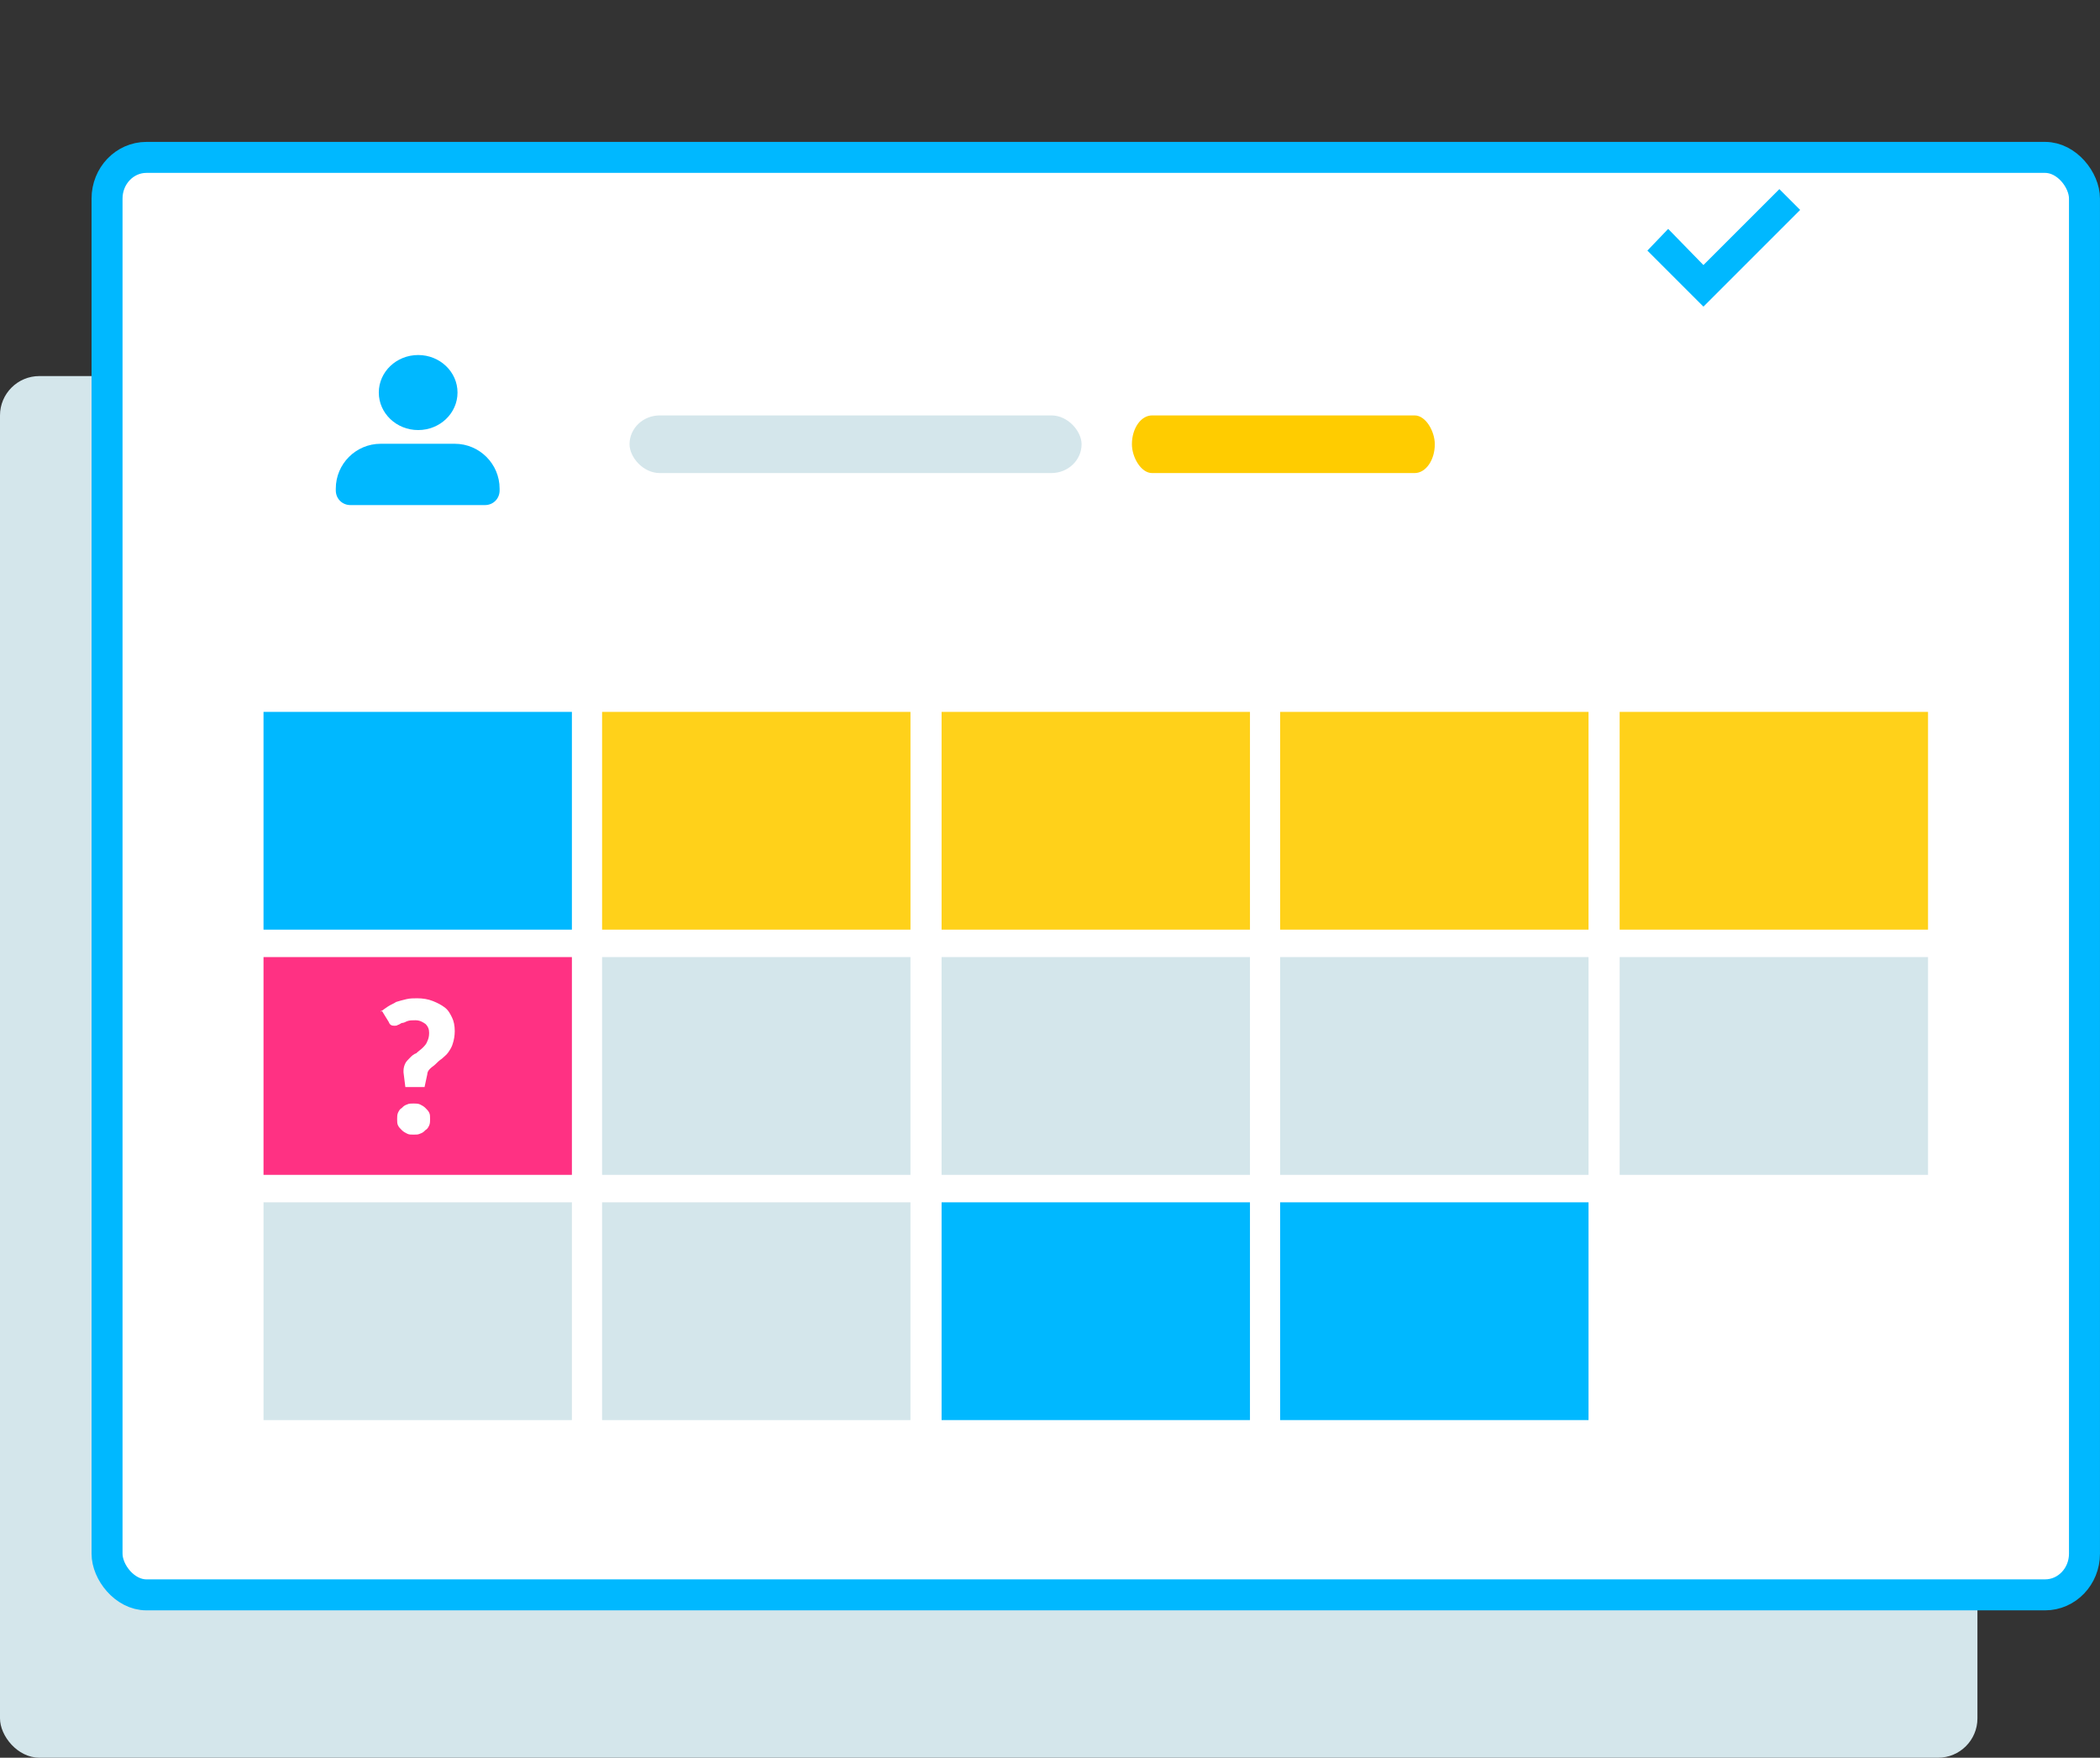 <?xml version="1.0"?>

<!-- Created with Inkscape (http://www.inkscape.org/) --> <svg xmlns:dc="http://purl.org/dc/elements/1.1/" xmlns:cc="http://creativecommons.org/ns#" xmlns:rdf="http://www.w3.org/1999/02/22-rdf-syntax-ns#" xmlns:svg="http://www.w3.org/2000/svg" xmlns="http://www.w3.org/2000/svg" xmlns:sodipodi="http://sodipodi.sourceforge.net/DTD/sodipodi-0.dtd" xmlns:inkscape="http://www.inkscape.org/namespaces/inkscape" width="81.316" height="68.067" viewBox="0 0 81.316 68.067" id="svg11388" version="1.1" inkscape:version="0.91 r13725" sodipodi:docname="dates.svg"><rect x="0" y="0" width="81.316" height="68.067" fill="#333333" stroke="none"/> <defs id="defs11390"></defs> <sodipodi:namedview id="base" pagecolor="#ffffff" bordercolor="#666666" borderopacity="1.0" inkscape:pageopacity="0.0" inkscape:pageshadow="2" inkscape:zoom="21.287848" inkscape:cx="37.824612" inkscape:cy="30.275487" inkscape:document-units="px" inkscape:current-layer="layer1" showgrid="false" units="px" fit-margin-top="0" fit-margin-left="0" fit-margin-right="0" fit-margin-bottom="0" inkscape:window-width="3200" inkscape:window-height="1674" inkscape:window-x="0" inkscape:window-y="60" inkscape:window-maximized="1"></sodipodi:namedview>  <g inkscape:label="Layer 1" inkscape:groupmode="layer" id="layer1" transform="translate(5.9612427e-6,-974.638)"> <g id="g12832" transform="translate(9.56,13.34)"> <rect class="fil11" x="-9.56" y="975.861" width="76.57" height="53.504" rx="1.524" ry="1.524" id="rect3141" style="clip-rule:evenodd;fill:#d4e6eb;fill-rule:evenodd;image-rendering:optimizeQuality;shape-rendering:geometricPrecision;text-rendering:geometricPrecision"></rect> <rect class="fil12 str0" x="-5.415" y="967.393" width="76.57" height="55.665" rx="1.524" ry="1.594" id="rect3149" style="clip-rule:evenodd;fill:#ffffff;fill-rule:evenodd;stroke:#00b8ff;stroke-width:1.2;image-rendering:optimizeQuality;shape-rendering:geometricPrecision;text-rendering:geometricPrecision"></rect> <path class="fil1" d="m 5.18,978.483 2.87,0 c 0.957,0 1.736,0.78 1.736,1.736 l 0,0.071 c 0,0.319 -0.248,0.567 -0.567,0.567 l -5.209,0 c -0.319,0 -0.567,-0.248 -0.567,-0.567 l 0,-0.071 c 0,-0.957 0.78,-1.736 1.736,-1.736 z" id="path3157" inkscape:connector-curvature="0" style="clip-rule:evenodd;fill:#00b8ff;fill-rule:evenodd;image-rendering:optimizeQuality;shape-rendering:geometricPrecision;text-rendering:geometricPrecision"></path> <ellipse class="fil1" cx="6.632" cy="976.499" rx="1.524" ry="1.453" id="ellipse3165" style="clip-rule:evenodd;fill:#00b8ff;fill-rule:evenodd;image-rendering:optimizeQuality;shape-rendering:geometricPrecision;text-rendering:geometricPrecision"></ellipse> <rect class="fil11" x="14.817" y="977.385" width="17.504" height="2.232" rx="1.169" ry="1.134" id="rect3181" style="clip-rule:evenodd;fill:#d4e6eb;fill-rule:evenodd;image-rendering:optimizeQuality;shape-rendering:geometricPrecision;text-rendering:geometricPrecision"></rect> <rect class="fil13" x="34.27" y="977.385" width="11.728" height="2.232" rx="0.78" ry="1.134" id="rect3197" style="clip-rule:evenodd;fill:#ffcc00;fill-rule:evenodd;image-rendering:optimizeQuality;shape-rendering:geometricPrecision;text-rendering:geometricPrecision"></rect> <polygon class="fil1" points="4456,15215 4479,15192 4563,15108 4540,15085 4456,15169 4417,15129 4394,15153 4433,15192 " id="polygon3215" style="clip-rule:evenodd;fill:#00b8ff;fill-rule:evenodd;image-rendering:optimizeQuality;shape-rendering:geometricPrecision;text-rendering:geometricPrecision" transform="matrix(0.035,0,0,0.035,-99.56,440.647)"></polygon> <rect class="fil1" x="0.644" y="988.865" width="11.941" height="8.433" id="rect3331" style="clip-rule:evenodd;fill:#00b8ff;fill-rule:evenodd;image-rendering:optimizeQuality;shape-rendering:geometricPrecision;text-rendering:geometricPrecision"></rect> <rect class="fil21" x="13.754" y="988.865" width="11.941" height="8.433" id="rect3333" style="clip-rule:evenodd;fill:#ffd11a;fill-rule:evenodd;image-rendering:optimizeQuality;shape-rendering:geometricPrecision;text-rendering:geometricPrecision"></rect> <rect class="fil21" x="26.9" y="988.865" width="11.941" height="8.433" id="rect3335" style="clip-rule:evenodd;fill:#ffd11a;fill-rule:evenodd;image-rendering:optimizeQuality;shape-rendering:geometricPrecision;text-rendering:geometricPrecision"></rect> <rect class="fil21" x="40.01" y="988.865" width="11.941" height="8.433" id="rect3337" style="clip-rule:evenodd;fill:#ffd11a;fill-rule:evenodd;image-rendering:optimizeQuality;shape-rendering:geometricPrecision;text-rendering:geometricPrecision"></rect> <rect class="fil21" x="53.156" y="988.865" width="11.941" height="8.433" id="rect3339" style="clip-rule:evenodd;fill:#ffd11a;fill-rule:evenodd;image-rendering:optimizeQuality;shape-rendering:geometricPrecision;text-rendering:geometricPrecision"></rect> <rect class="fil15" x="0.644" y="998.361" width="11.941" height="8.433" id="rect3341" style="clip-rule:evenodd;fill:#ff3183;fill-rule:evenodd;image-rendering:optimizeQuality;shape-rendering:geometricPrecision;text-rendering:geometricPrecision"></rect> <rect class="fil11" x="13.754" y="998.361" width="11.941" height="8.433" id="rect3343" style="clip-rule:evenodd;fill:#d4e6eb;fill-rule:evenodd;image-rendering:optimizeQuality;shape-rendering:geometricPrecision;text-rendering:geometricPrecision"></rect> <rect class="fil11" x="26.9" y="998.361" width="11.941" height="8.433" id="rect3345" style="clip-rule:evenodd;fill:#d4e6eb;fill-rule:evenodd;image-rendering:optimizeQuality;shape-rendering:geometricPrecision;text-rendering:geometricPrecision"></rect> <rect class="fil11" x="40.01" y="998.361" width="11.941" height="8.433" id="rect3347" style="clip-rule:evenodd;fill:#d4e6eb;fill-rule:evenodd;image-rendering:optimizeQuality;shape-rendering:geometricPrecision;text-rendering:geometricPrecision"></rect> <rect class="fil11" x="53.156" y="998.361" width="11.941" height="8.433" id="rect3349" style="clip-rule:evenodd;fill:#d4e6eb;fill-rule:evenodd;image-rendering:optimizeQuality;shape-rendering:geometricPrecision;text-rendering:geometricPrecision"></rect> <rect class="fil11" x="0.644" y="1007.857" width="11.941" height="8.433" id="rect3351" style="clip-rule:evenodd;fill:#d4e6eb;fill-rule:evenodd;image-rendering:optimizeQuality;shape-rendering:geometricPrecision;text-rendering:geometricPrecision"></rect> <rect class="fil11" x="13.754" y="1007.857" width="11.941" height="8.433" id="rect3355" style="clip-rule:evenodd;fill:#d4e6eb;fill-rule:evenodd;image-rendering:optimizeQuality;shape-rendering:geometricPrecision;text-rendering:geometricPrecision"></rect> <rect class="fil1" x="26.9" y="1007.857" width="11.941" height="8.433" id="rect3357" style="clip-rule:evenodd;fill:#00b8ff;fill-rule:evenodd;image-rendering:optimizeQuality;shape-rendering:geometricPrecision;text-rendering:geometricPrecision"></rect> <rect class="fil1" x="40.01" y="1007.857" width="11.941" height="8.433" id="rect3359" style="clip-rule:evenodd;fill:#00b8ff;fill-rule:evenodd;image-rendering:optimizeQuality;shape-rendering:geometricPrecision;text-rendering:geometricPrecision"></rect> <polygon class="fil12" points="3345,15656 3368,15633 3452,15549 3429,15526 3345,15610 3306,15571 3282,15594 3322,15633 " id="polygon3361" style="clip-rule:evenodd;fill:#ffffff;fill-rule:evenodd;image-rendering:optimizeQuality;shape-rendering:geometricPrecision;text-rendering:geometricPrecision" transform="matrix(0.035,0,0,0.035,-99.56,440.647)"></polygon> <polygon class="fil12" points="3715,15656 3739,15633 3822,15549 3799,15526 3715,15610 3676,15571 3653,15594 3692,15633 " id="polygon3363" style="clip-rule:evenodd;fill:#ffffff;fill-rule:evenodd;image-rendering:optimizeQuality;shape-rendering:geometricPrecision;text-rendering:geometricPrecision" transform="matrix(0.035,0,0,0.035,-99.56,440.647)"></polygon> <polygon class="fil12" points="4086,15656 4109,15633 4193,15549 4170,15526 4086,15610 4046,15571 4023,15594 4063,15633 " id="polygon3365" style="clip-rule:evenodd;fill:#ffffff;fill-rule:evenodd;image-rendering:optimizeQuality;shape-rendering:geometricPrecision;text-rendering:geometricPrecision" transform="matrix(0.035,0,0,0.035,-99.56,440.647)"></polygon> <polygon class="fil12" points="4456,15656 4479,15633 4563,15549 4540,15526 4456,15610 4417,15571 4394,15594 4433,15633 " id="polygon3367" style="clip-rule:evenodd;fill:#ffffff;fill-rule:evenodd;image-rendering:optimizeQuality;shape-rendering:geometricPrecision;text-rendering:geometricPrecision" transform="matrix(0.035,0,0,0.035,-99.56,440.647)"></polygon> <path class="fil7" d="m 5.18,1000.487 c 0.071,-0.071 0.177,-0.142 0.283,-0.213 0.106,-0.071 0.213,-0.106 0.319,-0.177 0.106,-0.035 0.248,-0.071 0.39,-0.106 0.142,-0.035 0.283,-0.035 0.425,-0.035 0.213,0 0.425,0.035 0.602,0.106 0.177,0.071 0.319,0.142 0.461,0.248 0.142,0.106 0.213,0.248 0.283,0.39 0.071,0.142 0.106,0.319 0.106,0.531 0,0.177 -0.035,0.354 -0.071,0.461 -0.035,0.142 -0.106,0.248 -0.177,0.354 -0.071,0.106 -0.177,0.177 -0.248,0.248 -0.106,0.071 -0.177,0.142 -0.248,0.213 -0.071,0.071 -0.142,0.106 -0.213,0.177 -0.071,0.071 -0.106,0.142 -0.106,0.213 l -0.106,0.496 -0.744,0 -0.071,-0.567 c 0,0 0,-0.035 0,-0.035 0,0 0,-0.035 0,-0.035 0,-0.106 0.035,-0.213 0.071,-0.283 0.035,-0.071 0.106,-0.142 0.177,-0.213 0.071,-0.071 0.142,-0.142 0.248,-0.177 0.071,-0.071 0.177,-0.142 0.248,-0.213 0.071,-0.071 0.142,-0.142 0.177,-0.248 0.035,-0.071 0.071,-0.177 0.071,-0.319 0,-0.142 -0.035,-0.248 -0.142,-0.354 -0.106,-0.071 -0.213,-0.142 -0.39,-0.142 -0.142,0 -0.213,0 -0.319,0.035 -0.071,0.035 -0.142,0.071 -0.213,0.071 -0.071,0.035 -0.106,0.071 -0.142,0.071 -0.035,0.036 -0.106,0.036 -0.142,0.036 -0.106,0 -0.177,-0.036 -0.213,-0.142 l -0.283,-0.461 z m 0.638,4.146 c 0,-0.071 0,-0.177 0.035,-0.248 0.035,-0.071 0.071,-0.142 0.142,-0.177 0.071,-0.071 0.106,-0.106 0.213,-0.142 0.071,-0.035 0.142,-0.035 0.248,-0.035 0.071,0 0.177,0 0.248,0.035 0.071,0.035 0.142,0.071 0.213,0.142 0.071,0.071 0.106,0.106 0.142,0.177 0.035,0.071 0.035,0.142 0.035,0.248 0,0.071 0,0.177 -0.035,0.248 -0.035,0.071 -0.071,0.142 -0.142,0.177 -0.071,0.071 -0.106,0.106 -0.213,0.142 -0.071,0.036 -0.142,0.036 -0.248,0.036 -0.106,0 -0.177,0 -0.248,-0.036 -0.071,-0.035 -0.142,-0.071 -0.213,-0.142 -0.071,-0.071 -0.106,-0.106 -0.142,-0.177 -0.035,-0.071 -0.035,-0.142 -0.035,-0.248 z" id="path3369" inkscape:connector-curvature="0" style="clip-rule:evenodd;fill:#ffffff;fill-rule:nonzero;image-rendering:optimizeQuality;shape-rendering:geometricPrecision;text-rendering:geometricPrecision"></path> </g> </g>
</svg>
